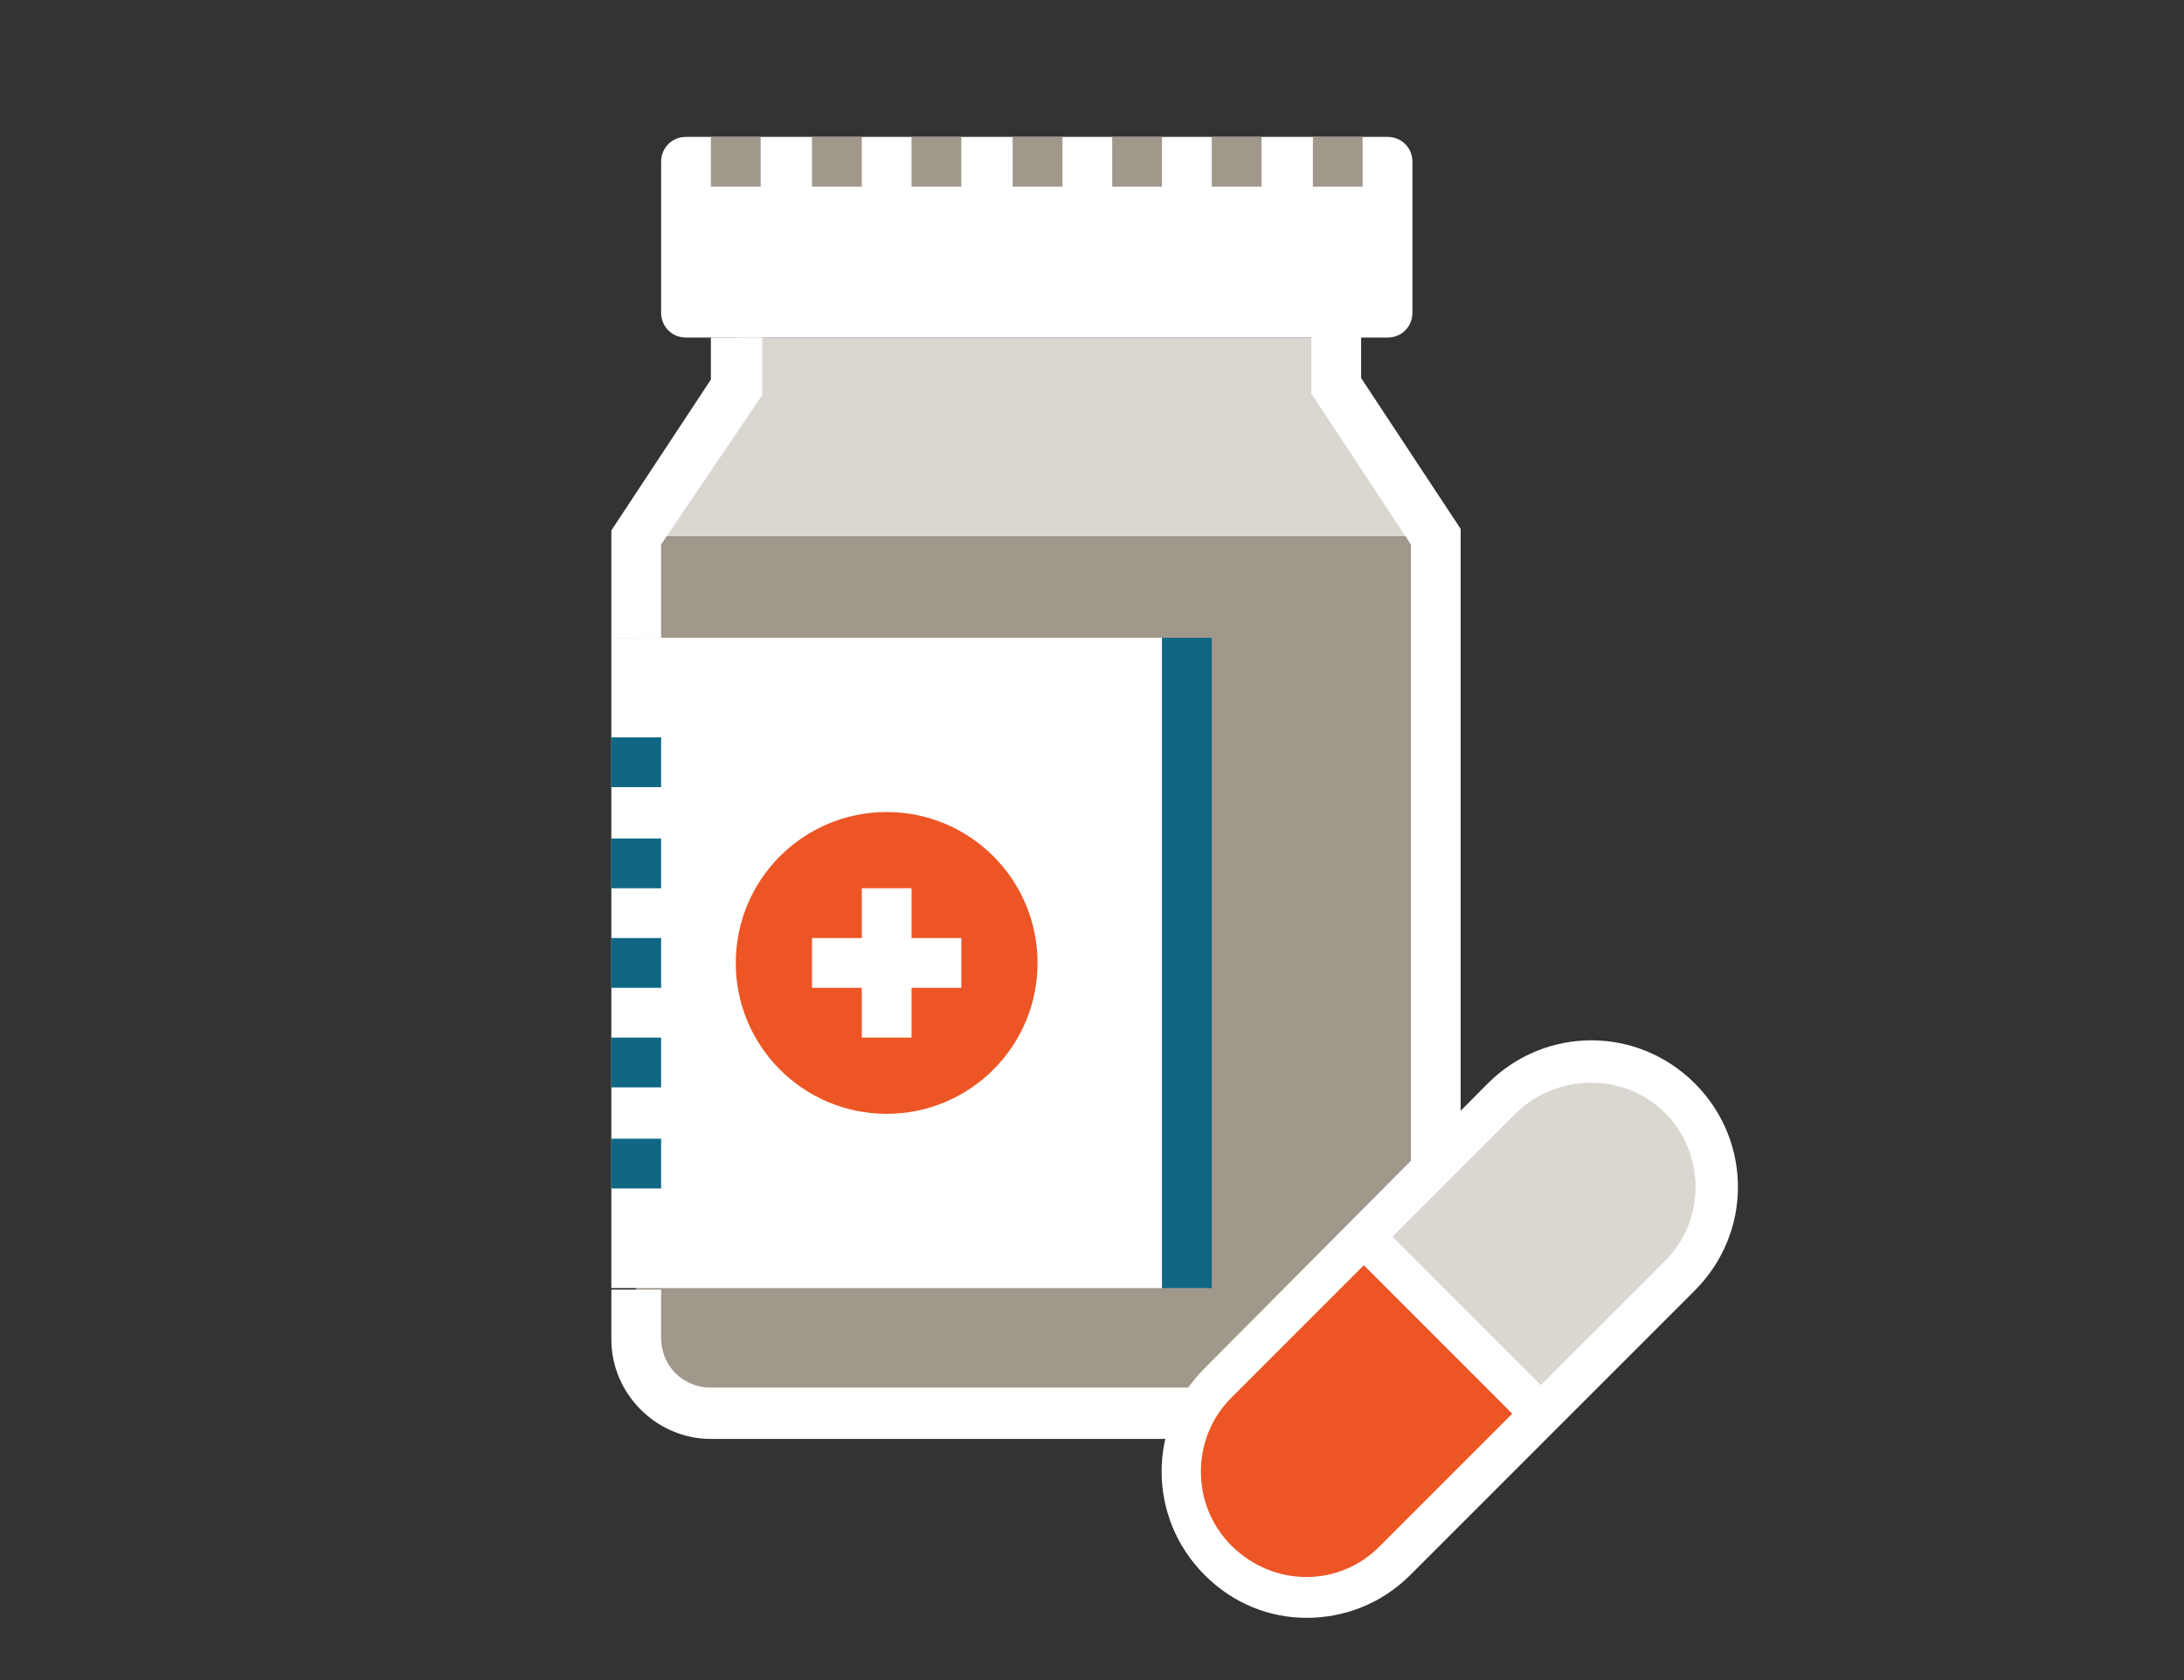 <?xml version="1.0" encoding="utf-8"?>
<!-- Generator: Adobe Illustrator 24.0.3, SVG Export Plug-In . SVG Version: 6.00 Build 0)  -->
<svg version="1.1" id="Layer_1" xmlns="http://www.w3.org/2000/svg" xmlns:xlink="http://www.w3.org/1999/xlink" x="0px" y="0px"
	 viewBox="0 0 140.4 108" style="enable-background:new 0 0 140.4 108;" xml:space="preserve">
<rect x="0" y="0" width="140.4" height="108" fill="#333333" stroke="none"/>
<style type="text/css">
	.st0{fill:#DAD6D0;}
	.st1{fill:#A1988C;}
	.st2{fill:#FFFFFF;}
	.st3{fill:#ED5525;}
	.st4{fill:#0F6784;}
	.st5{fill:#FFFFFF;stroke:#FFFFFF;stroke-miterlimit:10;}
</style>
<g>
	<g>
		<polygon class="st0" points="47.4,21.7 47.4,24.9 40.9,34.5 92.4,34.5 86,24.9 86,21.7 		"/>
	</g>
	<g>
		<path class="st1" d="M40.9,34.5V86c0,2.7,2.2,4.8,4.8,4.8h41.8c2.7,0,4.8-2.2,4.8-4.8V34.5H40.9z"/>
	</g>
	<g>
		<path class="st2" d="M87.6,92.5H45.7c-3.5,0-6.4-2.9-6.4-6.4v-3.2h3.2V86c0,1.8,1.4,3.2,3.2,3.2h41.8c1.8,0,3.2-1.4,3.2-3.2V35
			l-6.4-9.7v-3.7h3.2v2.7l6.4,9.7v52C94,89.6,91.1,92.5,87.6,92.5z"/>
	</g>
	<g>
		<polygon class="st2" points="42.5,41 39.3,41 39.3,34.1 45.7,24.4 45.7,21.7 49,21.7 49,25.4 42.5,35 		"/>
	</g>
	<g>
		<path class="st2" d="M89.2,21.7H44.1c-0.9,0-1.6-0.7-1.6-1.6v-9.7c0-0.9,0.7-1.6,1.6-1.6h45.1c0.9,0,1.6,0.7,1.6,1.6v9.7
			C90.8,21,90.1,21.7,89.2,21.7z"/>
	</g>
	<g>
		<rect x="39.3" y="41" class="st2" width="35.4" height="41.8"/>
	</g>
	<g>
		<circle class="st3" cx="57" cy="61.9" r="9.7"/>
	</g>
	<g>
		<rect x="74.7" y="41" class="st4" width="3.2" height="41.8"/>
	</g>
	<g>
		<g>
			<polygon class="st2" points="61.8,60.3 58.6,60.3 58.6,57.1 55.4,57.1 55.4,60.3 52.2,60.3 52.2,63.5 55.4,63.5 55.4,66.7 
				58.6,66.7 58.6,63.5 61.8,63.5 			"/>
		</g>
	</g>
	<g>
		<rect x="45.7" y="8.8" class="st1" width="3.2" height="3.2"/>
	</g>
	<g>
		<rect x="52.2" y="8.8" class="st1" width="3.2" height="3.2"/>
	</g>
	<g>
		<rect x="58.6" y="8.8" class="st1" width="3.2" height="3.2"/>
	</g>
	<g>
		<rect x="39.3" y="47.4" class="st4" width="3.2" height="3.2"/>
	</g>
	<g>
		<rect x="39.3" y="53.9" class="st4" width="3.2" height="3.2"/>
	</g>
	<g>
		<rect x="39.3" y="60.3" class="st4" width="3.2" height="3.2"/>
	</g>
	<g>
		<rect x="39.3" y="66.7" class="st4" width="3.2" height="3.2"/>
	</g>
	<g>
		<rect x="39.3" y="73.2" class="st4" width="3.2" height="3.2"/>
	</g>
	<g>
		<rect x="65.1" y="8.8" class="st1" width="3.2" height="3.2"/>
	</g>
	<g>
		<rect x="71.5" y="8.8" class="st1" width="3.2" height="3.2"/>
	</g>
	<g>
		<rect x="77.9" y="8.8" class="st1" width="3.2" height="3.2"/>
	</g>
	<g>
		<rect x="84.4" y="8.8" class="st1" width="3.2" height="3.2"/>
	</g>
	<path class="st3" d="M87.9,78.5c0.4,1.2,11,12.1,11,12.1l-9.5,10.4l-3.4,1.1l-3.4,0.2l-3.2-1.1l-2.9-2.9l-0.5-2.5l-0.2-3.2l1.1-2.9
		L87.9,78.5z"/>
	<path class="st0" d="M98.9,91.6c-0.4-1.2-11-12.1-11-12.1L97.4,69l3.4-1.1l3.4-0.2l3.2,1.1l2.9,2.9l0.5,2.5l0.2,3.2l-1.1,2.9
		L98.9,91.6z"/>
	<g>
		<path class="st5" d="M84,103.5c-2.3,0-4.5-0.9-6.2-2.6l0,0c-3.5-3.5-3.5-9.1,0-12.6L96,70c3.5-3.5,9.1-3.5,12.6,0
			c3.5,3.5,3.5,9.1,0,12.6l-18.3,18.3C88.5,102.7,86.2,103.5,84,103.5z M78.8,99.7L78.8,99.7c2.9,2.9,7.5,2.9,10.3,0l18.3-18.3
			c2.8-2.8,2.8-7.4,0-10.2c-2.8-2.8-7.4-2.8-10.3,0L78.8,89.5C76,92.3,76,96.9,78.8,99.7z"/>
	</g>
	<g>
		
			<rect x="92.6" y="76.6" transform="matrix(0.707 -0.707 0.707 0.707 -32.89 90.999)" class="st5" width="1.6" height="17.2"/>
	</g>
</g>
</svg>
